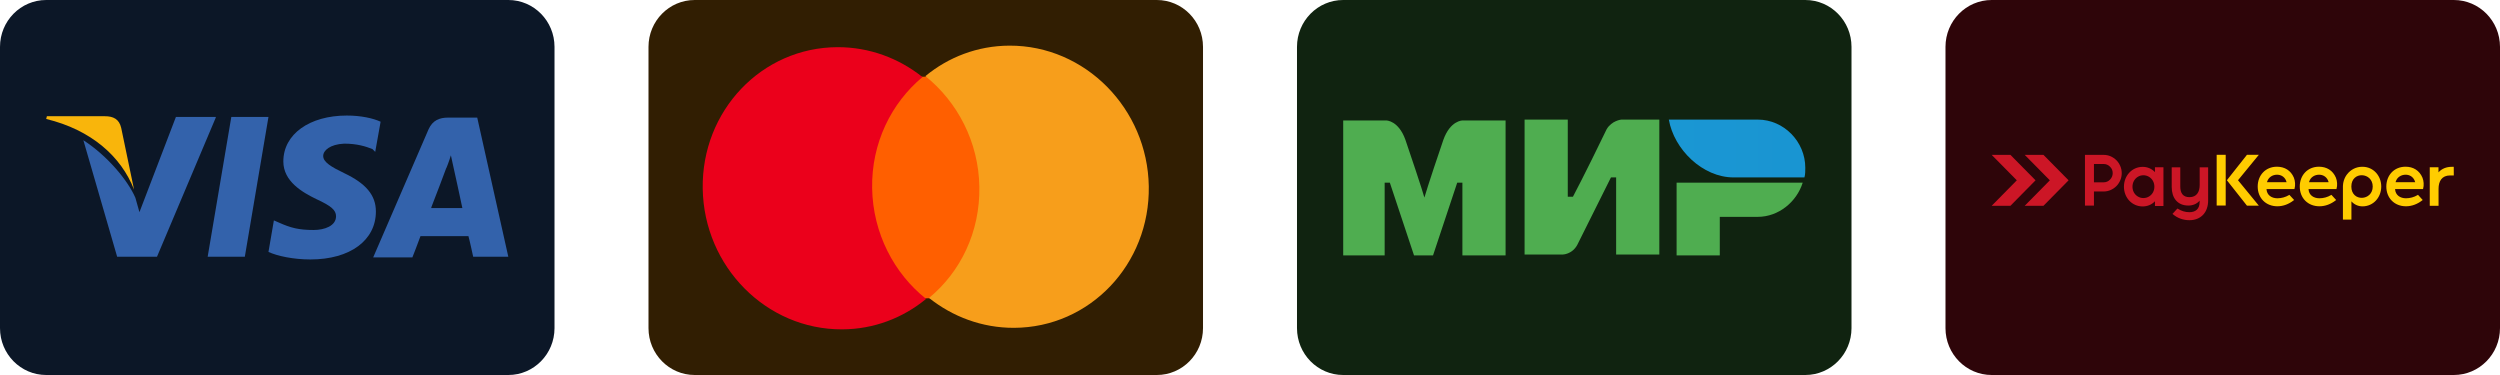 <?xml version="1.0" encoding="UTF-8"?> <svg xmlns="http://www.w3.org/2000/svg" width="720" height="108" viewBox="0 0 720 108" fill="none"><path d="M0 13.5C0 6.044 5.958 0 13.308 0H146.391C153.741 0 159.699 6.044 159.699 13.5V94.5C159.699 101.956 153.741 108 146.391 108H13.308C5.958 108 0 101.956 0 94.5V13.5Z" fill="#0C1727"></path><path d="M137.441 33.868H129.075C126.545 33.868 124.6 34.658 123.432 37.224L107.478 74.131H118.763C118.763 74.131 120.708 69.197 121.097 68.013C122.265 68.013 133.355 68.013 134.912 68.013C135.301 69.394 136.274 73.934 136.274 73.934H146.391L137.441 33.868ZM124.211 59.724C125.183 57.355 128.491 48.474 128.491 48.474C128.491 48.671 129.464 46.105 129.853 44.724L130.631 48.276C130.631 48.276 132.771 57.947 133.161 59.921H124.211V59.724Z" fill="#3362AB"></path><path d="M108.256 60.908C108.256 69.197 100.863 74.724 89.383 74.724C84.519 74.724 79.85 73.737 77.32 72.552L78.877 63.474L80.239 64.066C83.741 65.645 86.076 66.237 90.356 66.237C93.469 66.237 96.777 65.052 96.777 62.289C96.777 60.513 95.415 59.329 91.134 57.355C87.049 55.382 81.601 52.224 81.601 46.5C81.601 38.605 89.189 33.276 99.89 33.276C103.976 33.276 107.478 34.066 109.618 35.053L108.062 43.737L107.283 42.947C105.338 42.158 102.808 41.368 99.112 41.368C95.026 41.566 93.08 43.342 93.08 44.921C93.08 46.697 95.415 48.079 99.112 49.855C105.338 52.816 108.256 56.171 108.256 60.908Z" fill="#3362AB"></path><path d="M13.308 34.263L13.503 33.474H30.235C32.57 33.474 34.321 34.263 34.905 36.829L38.602 54.592C34.905 45.118 26.344 37.421 13.308 34.263Z" fill="#F9B50B"></path><path d="M62.144 33.868L45.217 73.934H33.738L24.009 40.382C31.014 44.921 36.851 52.026 38.991 56.96L40.158 61.105L50.665 33.671H62.144V33.868Z" fill="#3362AB"></path><path d="M66.619 33.671H77.32L70.51 73.934H59.809L66.619 33.671Z" fill="#3362AB"></path><path d="M186.767 13.5C186.767 6.044 192.725 0 200.075 0H333.158C340.508 0 346.466 6.044 346.466 13.5V94.5C346.466 101.956 340.508 108 333.158 108H200.075C192.725 108 186.767 101.956 186.767 94.5V13.5Z" fill="#311E02"></path><path d="M283.279 22.03L248.913 22.15L249.955 85.97L284.32 85.85L283.279 22.03Z" fill="#FF5F00"></path><path d="M251.175 54.189C250.962 41.208 256.695 29.674 265.673 22.193C258.896 16.798 250.4 13.554 241.189 13.586C219.37 13.662 202.014 31.896 202.382 54.358C202.75 76.82 220.701 94.932 242.521 94.856C251.731 94.824 260.12 91.522 266.72 86.08C257.499 78.775 251.388 67.169 251.175 54.189Z" fill="#EB001B"></path><path d="M330.851 53.642C331.219 76.104 313.863 94.338 292.044 94.414C282.833 94.446 274.337 91.202 267.56 85.807C276.648 78.326 282.271 66.792 282.058 53.811C281.845 40.831 275.736 29.338 266.513 21.92C273.113 16.479 281.502 13.176 290.712 13.144C312.532 13.068 330.485 31.293 330.851 53.642Z" fill="#F79E1B"></path><path d="M373.534 13.5C373.534 6.044 379.492 0 386.842 0H519.925C527.275 0 533.233 6.044 533.233 13.5V94.5C533.233 101.956 527.275 108 519.925 108H386.842C379.492 108 373.534 101.956 373.534 94.5V13.5Z" fill="#102310"></path><path d="M506.243 34.444H480.622C482.114 43.023 490.323 51.098 499.278 51.098H519.676C519.925 50.341 519.925 49.08 519.925 48.322C519.925 40.752 513.706 34.444 506.243 34.444Z" fill="url(#paint0_linear_172_697)"></path><path d="M482.861 52.612V73.556H495.298V62.453H506.243C512.213 62.453 517.437 58.163 519.178 52.612H482.861Z" fill="#4FAD50"></path><path d="M439.08 34.444V73.304H450.025C450.025 73.304 452.761 73.304 454.254 70.528C461.717 55.64 463.955 51.098 463.955 51.098H465.448V73.304H477.886V34.444H466.94C466.94 34.444 464.204 34.696 462.712 37.22C456.493 50.089 453.01 56.65 453.01 56.65H451.518V34.444H439.08Z" fill="#4FAD50"></path><path d="M386.842 73.556V34.696H399.28C399.28 34.696 402.762 34.696 404.752 40.248C409.727 54.883 410.225 56.902 410.225 56.902C410.225 56.902 411.22 53.369 415.697 40.248C417.687 34.696 421.17 34.696 421.17 34.696H433.608V73.556H421.17V52.612H419.677L412.712 73.556H407.24L400.275 52.612H398.782V73.556H386.842Z" fill="#4FAD50"></path><path d="M560.301 13.5C560.301 6.044 566.259 0 573.609 0H706.692C714.042 0 720 6.044 720 13.5V94.5C720 101.956 714.042 108 706.692 108H573.609C566.259 108 560.301 101.956 560.301 94.5V13.5Z" fill="#2E0509"></path><path fill-rule="evenodd" clip-rule="evenodd" d="M617.301 57.039C617.882 57.039 618.453 56.883 618.946 56.571C619.923 55.97 620.461 54.924 620.461 53.766C620.461 52.575 619.89 51.485 618.859 50.895C618.387 50.617 617.849 50.472 617.301 50.472C616.741 50.472 616.203 50.617 615.721 50.906C614.711 51.507 614.152 52.587 614.152 53.766C614.152 54.913 614.678 55.959 615.644 56.56C616.137 56.883 616.708 57.039 617.301 57.039ZM603.059 52.509V47.233H605.856C606.57 47.233 607.184 47.5 607.689 48.012V48.023C608.215 48.524 608.457 49.136 608.457 49.86C608.457 50.594 608.194 51.206 607.689 51.73C607.184 52.242 606.57 52.509 605.856 52.509H603.059ZM603.059 55.147H605.856C606.548 55.147 607.228 55.002 607.875 54.724C608.49 54.445 609.049 54.078 609.532 53.588C610.004 53.11 610.377 52.542 610.64 51.919C610.926 51.262 611.057 50.572 611.057 49.86C611.057 49.158 610.926 48.468 610.64 47.823C610.377 47.199 610.004 46.632 609.532 46.153C609.049 45.675 608.49 45.296 607.875 45.018C607.228 44.74 606.548 44.606 605.856 44.606H600.469V59.209H603.059V55.147ZM620.625 57.962C619.725 58.931 618.442 59.454 617.103 59.454C613.976 59.454 611.694 56.894 611.694 53.766C611.694 50.65 613.965 48.056 617.103 48.056C618.442 48.056 619.725 48.591 620.625 49.57V48.179H623.072V59.32H620.625V57.962ZM633.485 57.784C632.706 58.742 631.488 59.198 630.259 59.198C627.055 59.198 625.453 56.95 625.453 53.855V48.19H627.922V53.722C627.922 55.569 628.657 56.783 630.577 56.783C632.64 56.783 633.507 55.269 633.507 53.31V48.19H635.942V57.773C635.942 61.112 633.902 63.416 630.555 63.416C628.81 63.416 627.154 62.849 625.815 61.713L625.672 61.602L627.099 60.055L627.219 60.122C628.273 60.767 629.304 61.112 630.555 61.112C632.387 61.112 633.485 60.111 633.485 58.23V57.784Z" fill="#CC1626"></path><path fill-rule="evenodd" clip-rule="evenodd" d="M675.344 51.195L675.421 51.039C675.432 51.028 675.432 51.006 675.443 50.995V50.984L675.519 50.839H675.53L675.552 50.795L675.574 50.772L675.596 50.717H675.607C675.629 50.672 675.651 50.639 675.673 50.605L675.684 50.583C675.695 50.572 675.706 50.55 675.717 50.527L675.728 50.516L675.772 50.461V50.45C675.816 50.383 675.86 50.327 675.904 50.271V50.26C675.925 50.238 675.936 50.227 675.947 50.205H675.958C676.99 48.836 678.581 48.034 680.281 48.034H680.512C683.584 48.101 685.8 50.639 685.8 53.722C685.8 56.849 683.529 59.432 680.391 59.432C679.184 59.432 677.999 58.909 677.209 57.985V63.238H674.762V53.477H674.773C674.795 52.787 674.949 52.108 675.223 51.462L675.234 51.44L675.245 51.396L675.267 51.362L675.311 51.251L675.344 51.195ZM638.4 44.584H641.001V59.187H638.4V44.584ZM644.545 51.908L650.547 59.231H647.123L641.341 51.908L647.123 44.584H650.547L644.545 51.908ZM652.752 54.456C652.84 56.204 654.222 57.105 655.89 57.105C657.053 57.105 658.216 56.783 659.226 56.182L659.335 56.115L660.707 57.595L660.553 57.718C659.204 58.764 657.613 59.409 655.89 59.409C652.598 59.409 650.217 57.072 650.217 53.722C650.217 50.45 652.5 48.012 655.758 48.012C657.975 48.012 659.752 49.092 660.63 51.151C661.003 52.041 661.113 53.41 660.828 54.334L660.784 54.456H652.752ZM664.854 54.456C664.942 56.204 666.325 57.105 667.993 57.105C669.167 57.105 670.33 56.783 671.328 56.182L671.449 56.115L672.809 57.595L672.667 57.718C671.306 58.764 669.715 59.409 667.993 59.409C664.701 59.409 662.331 57.072 662.331 53.722C662.331 50.45 664.602 48.012 667.872 48.012C670.077 48.012 671.855 49.092 672.733 51.151C673.117 52.041 673.215 53.41 672.93 54.334L672.897 54.456H664.854ZM689.783 54.456C689.871 56.204 691.254 57.105 692.921 57.105C694.085 57.105 695.259 56.783 696.257 56.182L696.378 56.104L697.738 57.595L697.585 57.718C696.235 58.764 694.644 59.409 692.921 59.409C689.63 59.409 687.26 57.072 687.26 53.722C687.26 50.45 689.531 48.012 692.801 48.012C695.006 48.012 696.784 49.092 697.662 51.151C698.046 52.041 698.144 53.41 697.859 54.334L697.826 54.456H689.783ZM677.187 53.722C677.187 58.252 683.343 57.873 683.343 53.722C683.343 49.57 677.187 49.192 677.187 53.722ZM652.895 52.475H658.534C658.501 52.286 658.425 52.097 658.348 51.919C657.865 50.884 656.911 50.316 655.78 50.316C654.551 50.316 653.388 50.995 652.971 52.219C652.939 52.297 652.917 52.386 652.895 52.475ZM664.997 52.475H670.648C670.604 52.286 670.538 52.097 670.45 51.919C669.967 50.884 669.013 50.316 667.894 50.316C666.654 50.316 665.491 50.995 665.074 52.219C665.052 52.297 665.019 52.386 664.997 52.475ZM689.926 52.475H695.577C695.533 52.286 695.467 52.097 695.379 51.919C694.897 50.884 693.942 50.316 692.823 50.316C691.583 50.316 690.42 50.995 690.003 52.208C689.97 52.297 689.948 52.386 689.926 52.475ZM702.281 49.637C703.257 48.535 704.629 48.045 706.11 48.045H706.681L706.692 50.527H705.627C703.279 50.527 702.303 52.153 702.303 54.379V59.276H699.768V48.168H702.281V49.637Z" fill="#FFCC00"></path><path fill-rule="evenodd" clip-rule="evenodd" d="M583.122 59.265L590.353 51.93L583.122 44.606C584.921 44.606 586.721 44.606 588.52 44.606L595.751 51.93L588.52 59.265C586.721 59.265 584.921 59.265 583.122 59.265ZM573.609 59.265L580.84 51.93L573.609 44.606C575.408 44.606 577.208 44.606 579.007 44.606L586.238 51.93L579.007 59.265C577.208 59.265 575.408 59.265 573.609 59.265Z" fill="#CC1626"></path><defs><linearGradient id="paint0_linear_172_697" x1="-0.811" y1="54.774" x2="718.387" y2="54.774" gradientUnits="userSpaceOnUse"><stop stop-color="#27B1E6"></stop><stop offset="1" stop-color="#148ACA"></stop></linearGradient></defs></svg> 